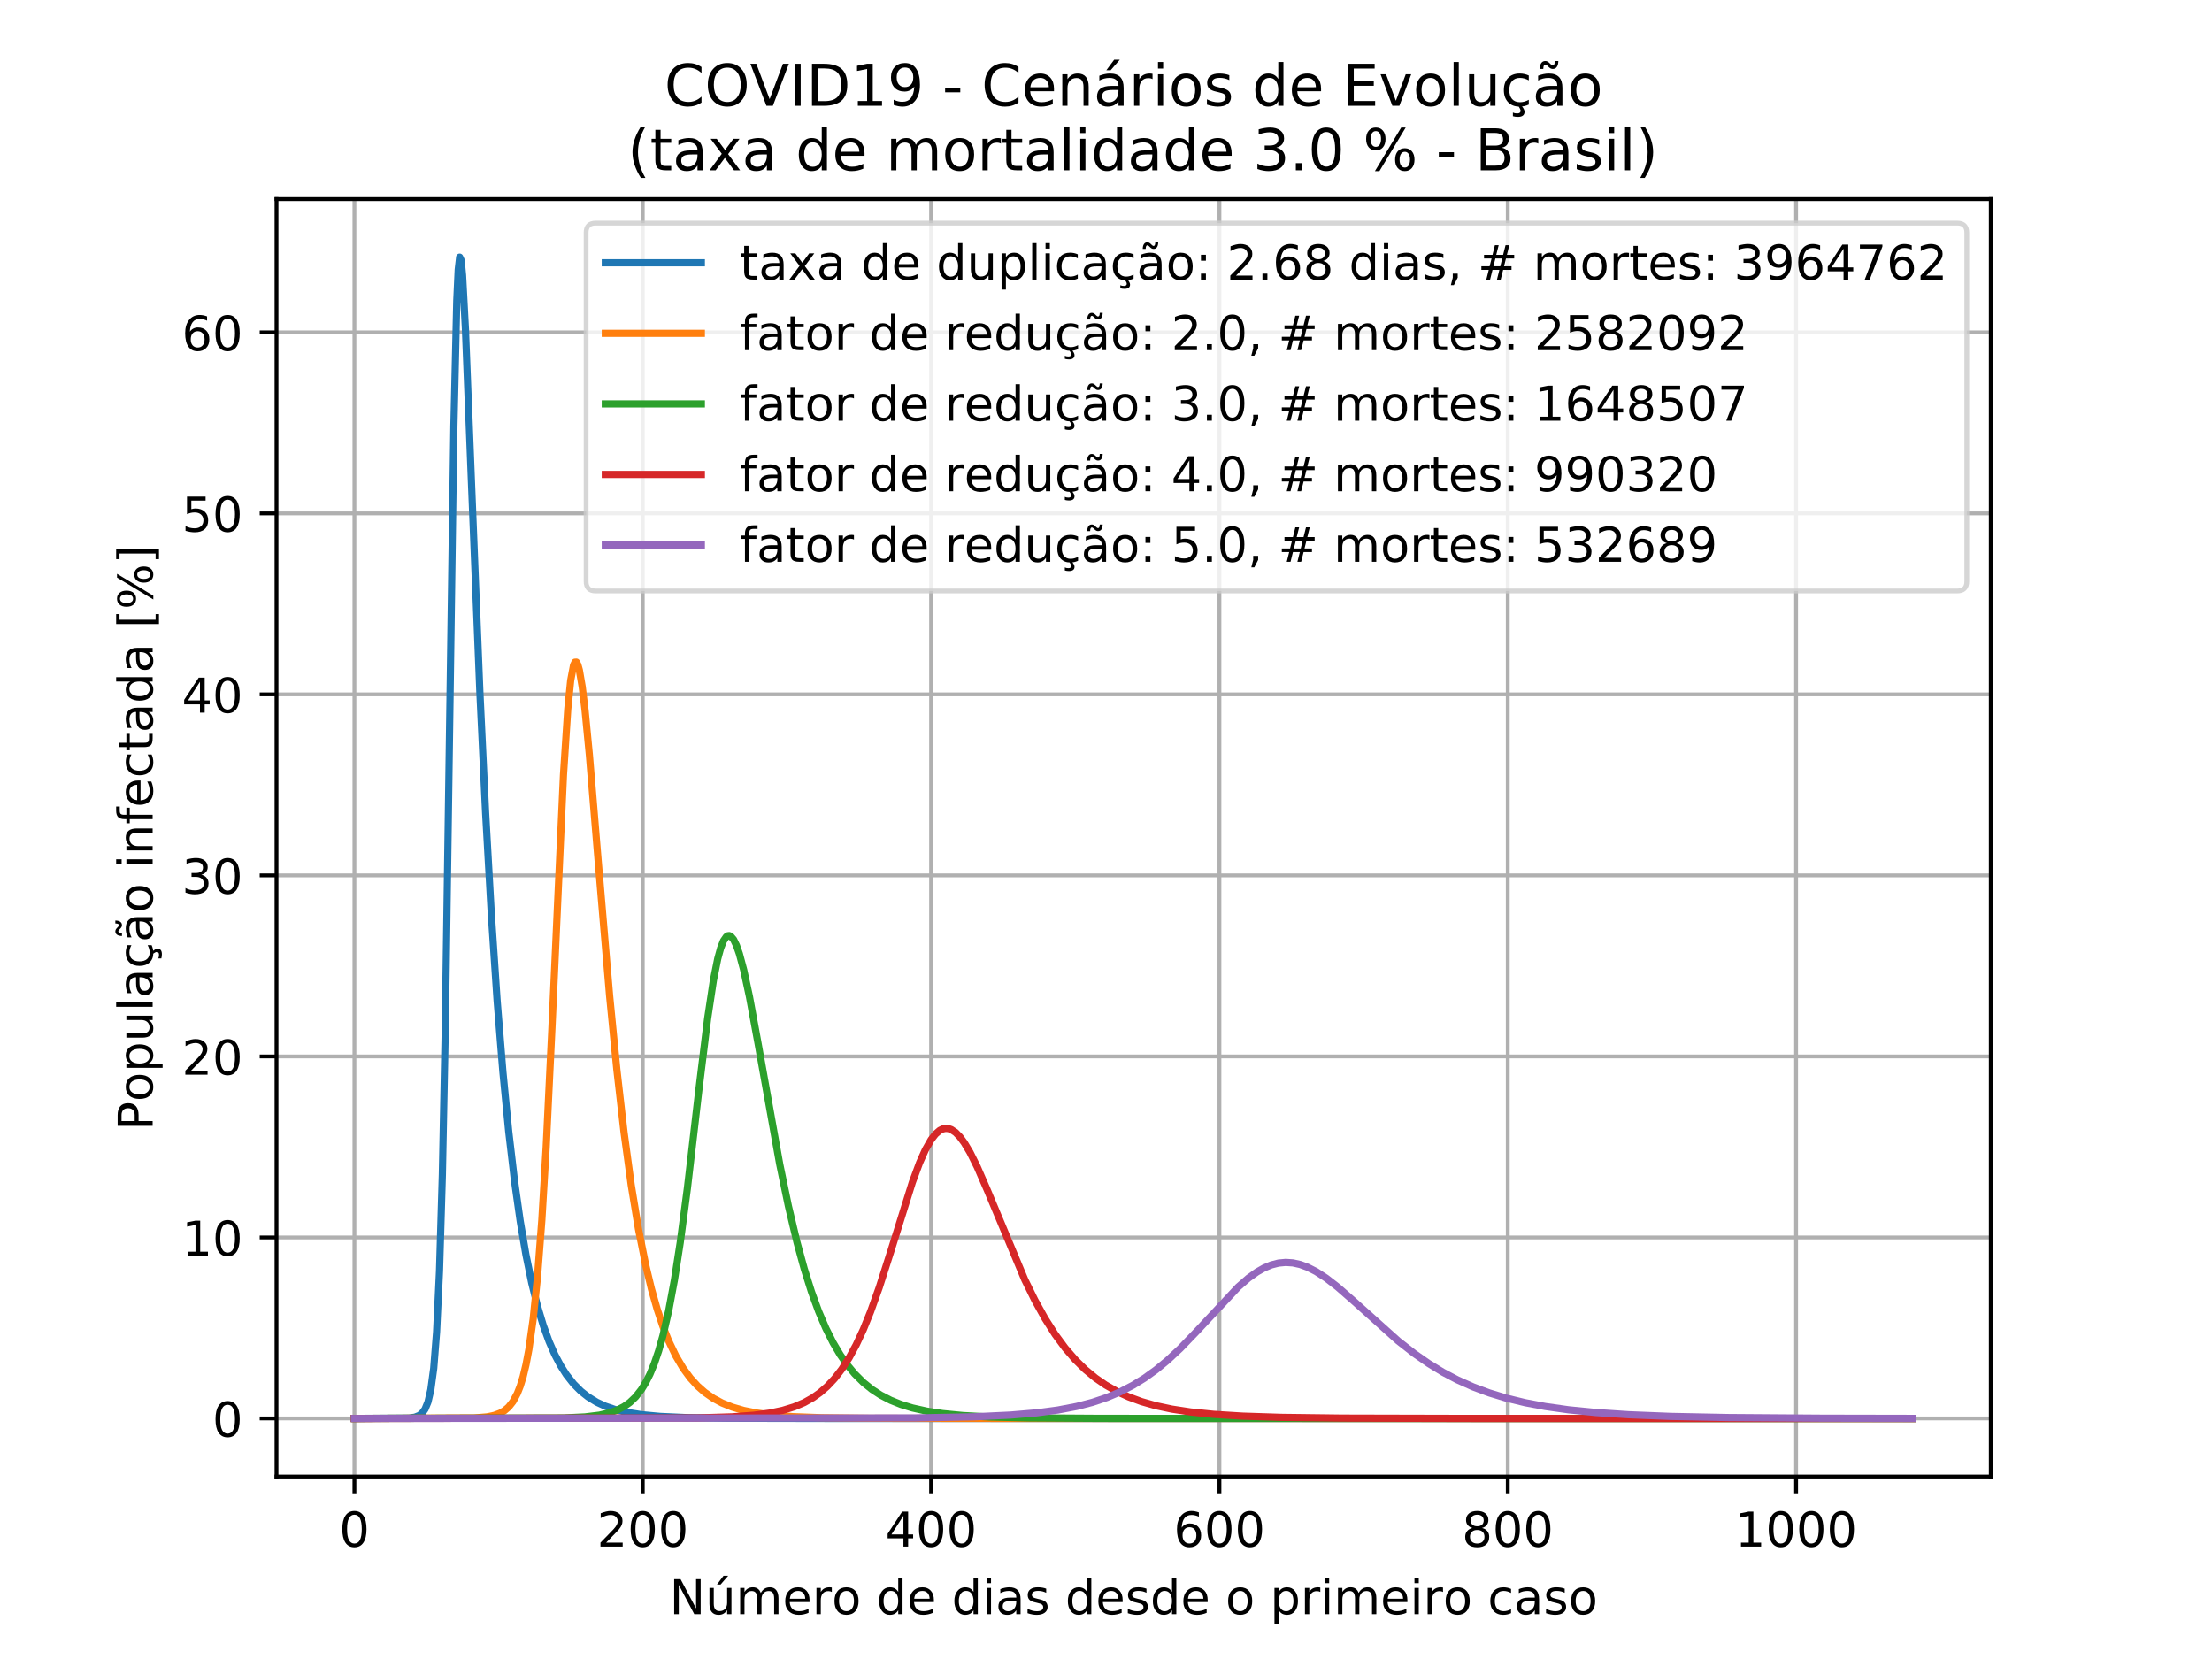 <?xml version="1.0" encoding="utf-8" standalone="no"?>
<!DOCTYPE svg PUBLIC "-//W3C//DTD SVG 1.1//EN"
  "http://www.w3.org/Graphics/SVG/1.1/DTD/svg11.dtd">
<!-- Created with matplotlib (https://matplotlib.org/) -->
<svg height="345.6pt" version="1.1" viewBox="0 0 460.8 345.6" width="460.8pt" xmlns="http://www.w3.org/2000/svg" xmlns:xlink="http://www.w3.org/1999/xlink">
 <defs>
  <style type="text/css">
*{stroke-linecap:butt;stroke-linejoin:round;}
  </style>
 </defs>
 <g id="figure_1">
  <g id="patch_1">
   <path d="M 0 345.6 
L 460.8 345.6 
L 460.8 0 
L 0 0 
z
" style="fill:#ffffff;"/>
  </g>
  <g id="axes_1">
   <g id="patch_2">
    <path d="M 57.6 307.584 
L 414.72 307.584 
L 414.72 41.472 
L 57.6 41.472 
z
" style="fill:#ffffff;"/>
   </g>
   <g id="matplotlib.axis_1">
    <g id="xtick_1">
     <g id="line2d_1">
      <path clip-path="url(#pb303e0fc03)" d="M 73.833 307.584 
L 73.833 41.472 
" style="fill:none;stroke:#b0b0b0;stroke-linecap:square;stroke-width:0.8;"/>
     </g>
     <g id="line2d_2">
      <defs>
       <path d="M 0 0 
L 0 3.5 
" id="m7796d2e8de" style="stroke:#000000;stroke-width:0.8;"/>
      </defs>
      <g>
       <use style="stroke:#000000;stroke-width:0.8;" x="73.833" xlink:href="#m7796d2e8de" y="307.584"/>
      </g>
     </g>
     <g id="text_1">
      <!-- 0 -->
      <defs>
       <path d="M 31.781 66.406 
Q 24.172 66.406 20.328 58.906 
Q 16.5 51.422 16.5 36.375 
Q 16.5 21.391 20.328 13.891 
Q 24.172 6.391 31.781 6.391 
Q 39.453 6.391 43.281 13.891 
Q 47.125 21.391 47.125 36.375 
Q 47.125 51.422 43.281 58.906 
Q 39.453 66.406 31.781 66.406 
z
M 31.781 74.219 
Q 44.047 74.219 50.516 64.516 
Q 56.984 54.828 56.984 36.375 
Q 56.984 17.969 50.516 8.266 
Q 44.047 -1.422 31.781 -1.422 
Q 19.531 -1.422 13.062 8.266 
Q 6.594 17.969 6.594 36.375 
Q 6.594 54.828 13.062 64.516 
Q 19.531 74.219 31.781 74.219 
z
" id="DejaVuSans-48"/>
      </defs>
      <g transform="translate(70.651 322.182)scale(0.1 -0.1)">
       <use xlink:href="#DejaVuSans-48"/>
      </g>
     </g>
    </g>
    <g id="xtick_2">
     <g id="line2d_3">
      <path clip-path="url(#pb303e0fc03)" d="M 133.898 307.584 
L 133.898 41.472 
" style="fill:none;stroke:#b0b0b0;stroke-linecap:square;stroke-width:0.8;"/>
     </g>
     <g id="line2d_4">
      <g>
       <use style="stroke:#000000;stroke-width:0.8;" x="133.898" xlink:href="#m7796d2e8de" y="307.584"/>
      </g>
     </g>
     <g id="text_2">
      <!-- 200 -->
      <defs>
       <path d="M 19.188 8.297 
L 53.609 8.297 
L 53.609 0 
L 7.328 0 
L 7.328 8.297 
Q 12.938 14.109 22.625 23.891 
Q 32.328 33.688 34.812 36.531 
Q 39.547 41.844 41.422 45.531 
Q 43.312 49.219 43.312 52.781 
Q 43.312 58.594 39.234 62.25 
Q 35.156 65.922 28.609 65.922 
Q 23.969 65.922 18.812 64.312 
Q 13.672 62.703 7.812 59.422 
L 7.812 69.391 
Q 13.766 71.781 18.938 73 
Q 24.125 74.219 28.422 74.219 
Q 39.75 74.219 46.484 68.547 
Q 53.219 62.891 53.219 53.422 
Q 53.219 48.922 51.531 44.891 
Q 49.859 40.875 45.406 35.406 
Q 44.188 33.984 37.641 27.219 
Q 31.109 20.453 19.188 8.297 
z
" id="DejaVuSans-50"/>
      </defs>
      <g transform="translate(124.355 322.182)scale(0.1 -0.1)">
       <use xlink:href="#DejaVuSans-50"/>
       <use x="63.623" xlink:href="#DejaVuSans-48"/>
       <use x="127.246" xlink:href="#DejaVuSans-48"/>
      </g>
     </g>
    </g>
    <g id="xtick_3">
     <g id="line2d_5">
      <path clip-path="url(#pb303e0fc03)" d="M 193.964 307.584 
L 193.964 41.472 
" style="fill:none;stroke:#b0b0b0;stroke-linecap:square;stroke-width:0.8;"/>
     </g>
     <g id="line2d_6">
      <g>
       <use style="stroke:#000000;stroke-width:0.8;" x="193.964" xlink:href="#m7796d2e8de" y="307.584"/>
      </g>
     </g>
     <g id="text_3">
      <!-- 400 -->
      <defs>
       <path d="M 37.797 64.312 
L 12.891 25.391 
L 37.797 25.391 
z
M 35.203 72.906 
L 47.609 72.906 
L 47.609 25.391 
L 58.016 25.391 
L 58.016 17.188 
L 47.609 17.188 
L 47.609 0 
L 37.797 0 
L 37.797 17.188 
L 4.891 17.188 
L 4.891 26.703 
z
" id="DejaVuSans-52"/>
      </defs>
      <g transform="translate(184.42 322.182)scale(0.1 -0.1)">
       <use xlink:href="#DejaVuSans-52"/>
       <use x="63.623" xlink:href="#DejaVuSans-48"/>
       <use x="127.246" xlink:href="#DejaVuSans-48"/>
      </g>
     </g>
    </g>
    <g id="xtick_4">
     <g id="line2d_7">
      <path clip-path="url(#pb303e0fc03)" d="M 254.03 307.584 
L 254.03 41.472 
" style="fill:none;stroke:#b0b0b0;stroke-linecap:square;stroke-width:0.8;"/>
     </g>
     <g id="line2d_8">
      <g>
       <use style="stroke:#000000;stroke-width:0.8;" x="254.03" xlink:href="#m7796d2e8de" y="307.584"/>
      </g>
     </g>
     <g id="text_4">
      <!-- 600 -->
      <defs>
       <path d="M 33.016 40.375 
Q 26.375 40.375 22.484 35.828 
Q 18.609 31.297 18.609 23.391 
Q 18.609 15.531 22.484 10.953 
Q 26.375 6.391 33.016 6.391 
Q 39.656 6.391 43.531 10.953 
Q 47.406 15.531 47.406 23.391 
Q 47.406 31.297 43.531 35.828 
Q 39.656 40.375 33.016 40.375 
z
M 52.594 71.297 
L 52.594 62.312 
Q 48.875 64.062 45.094 64.984 
Q 41.312 65.922 37.594 65.922 
Q 27.828 65.922 22.672 59.328 
Q 17.531 52.734 16.797 39.406 
Q 19.672 43.656 24.016 45.922 
Q 28.375 48.188 33.594 48.188 
Q 44.578 48.188 50.953 41.516 
Q 57.328 34.859 57.328 23.391 
Q 57.328 12.156 50.688 5.359 
Q 44.047 -1.422 33.016 -1.422 
Q 20.359 -1.422 13.672 8.266 
Q 6.984 17.969 6.984 36.375 
Q 6.984 53.656 15.188 63.938 
Q 23.391 74.219 37.203 74.219 
Q 40.922 74.219 44.703 73.484 
Q 48.484 72.75 52.594 71.297 
z
" id="DejaVuSans-54"/>
      </defs>
      <g transform="translate(244.486 322.182)scale(0.1 -0.1)">
       <use xlink:href="#DejaVuSans-54"/>
       <use x="63.623" xlink:href="#DejaVuSans-48"/>
       <use x="127.246" xlink:href="#DejaVuSans-48"/>
      </g>
     </g>
    </g>
    <g id="xtick_5">
     <g id="line2d_9">
      <path clip-path="url(#pb303e0fc03)" d="M 314.095 307.584 
L 314.095 41.472 
" style="fill:none;stroke:#b0b0b0;stroke-linecap:square;stroke-width:0.8;"/>
     </g>
     <g id="line2d_10">
      <g>
       <use style="stroke:#000000;stroke-width:0.8;" x="314.095" xlink:href="#m7796d2e8de" y="307.584"/>
      </g>
     </g>
     <g id="text_5">
      <!-- 800 -->
      <defs>
       <path d="M 31.781 34.625 
Q 24.75 34.625 20.719 30.859 
Q 16.703 27.094 16.703 20.516 
Q 16.703 13.922 20.719 10.156 
Q 24.75 6.391 31.781 6.391 
Q 38.812 6.391 42.859 10.172 
Q 46.922 13.969 46.922 20.516 
Q 46.922 27.094 42.891 30.859 
Q 38.875 34.625 31.781 34.625 
z
M 21.922 38.812 
Q 15.578 40.375 12.031 44.719 
Q 8.5 49.078 8.5 55.328 
Q 8.5 64.062 14.719 69.141 
Q 20.953 74.219 31.781 74.219 
Q 42.672 74.219 48.875 69.141 
Q 55.078 64.062 55.078 55.328 
Q 55.078 49.078 51.531 44.719 
Q 48 40.375 41.703 38.812 
Q 48.828 37.156 52.797 32.312 
Q 56.781 27.484 56.781 20.516 
Q 56.781 9.906 50.312 4.234 
Q 43.844 -1.422 31.781 -1.422 
Q 19.734 -1.422 13.25 4.234 
Q 6.781 9.906 6.781 20.516 
Q 6.781 27.484 10.781 32.312 
Q 14.797 37.156 21.922 38.812 
z
M 18.312 54.391 
Q 18.312 48.734 21.844 45.562 
Q 25.391 42.391 31.781 42.391 
Q 38.141 42.391 41.719 45.562 
Q 45.312 48.734 45.312 54.391 
Q 45.312 60.062 41.719 63.234 
Q 38.141 66.406 31.781 66.406 
Q 25.391 66.406 21.844 63.234 
Q 18.312 60.062 18.312 54.391 
z
" id="DejaVuSans-56"/>
      </defs>
      <g transform="translate(304.551 322.182)scale(0.1 -0.1)">
       <use xlink:href="#DejaVuSans-56"/>
       <use x="63.623" xlink:href="#DejaVuSans-48"/>
       <use x="127.246" xlink:href="#DejaVuSans-48"/>
      </g>
     </g>
    </g>
    <g id="xtick_6">
     <g id="line2d_11">
      <path clip-path="url(#pb303e0fc03)" d="M 374.161 307.584 
L 374.161 41.472 
" style="fill:none;stroke:#b0b0b0;stroke-linecap:square;stroke-width:0.8;"/>
     </g>
     <g id="line2d_12">
      <g>
       <use style="stroke:#000000;stroke-width:0.8;" x="374.161" xlink:href="#m7796d2e8de" y="307.584"/>
      </g>
     </g>
     <g id="text_6">
      <!-- 1000 -->
      <defs>
       <path d="M 12.406 8.297 
L 28.516 8.297 
L 28.516 63.922 
L 10.984 60.406 
L 10.984 69.391 
L 28.422 72.906 
L 38.281 72.906 
L 38.281 8.297 
L 54.391 8.297 
L 54.391 0 
L 12.406 0 
z
" id="DejaVuSans-49"/>
      </defs>
      <g transform="translate(361.436 322.182)scale(0.1 -0.1)">
       <use xlink:href="#DejaVuSans-49"/>
       <use x="63.623" xlink:href="#DejaVuSans-48"/>
       <use x="127.246" xlink:href="#DejaVuSans-48"/>
       <use x="190.869" xlink:href="#DejaVuSans-48"/>
      </g>
     </g>
    </g>
    <g id="text_7">
     <!-- Número de dias desde o primeiro caso -->
     <defs>
      <path d="M 9.812 72.906 
L 23.094 72.906 
L 55.422 11.922 
L 55.422 72.906 
L 64.984 72.906 
L 64.984 0 
L 51.703 0 
L 19.391 60.984 
L 19.391 0 
L 9.812 0 
z
" id="DejaVuSans-78"/>
      <path d="M 8.5 21.578 
L 8.5 54.688 
L 17.484 54.688 
L 17.484 21.922 
Q 17.484 14.156 20.5 10.266 
Q 23.531 6.391 29.594 6.391 
Q 36.859 6.391 41.078 11.031 
Q 45.312 15.672 45.312 23.688 
L 45.312 54.688 
L 54.297 54.688 
L 54.297 0 
L 45.312 0 
L 45.312 8.406 
Q 42.047 3.422 37.719 1 
Q 33.406 -1.422 27.688 -1.422 
Q 18.266 -1.422 13.375 4.438 
Q 8.5 10.297 8.5 21.578 
z
M 31.109 56 
z
M 37.781 79.984 
L 47.5 79.984 
L 31.594 61.625 
L 24.109 61.625 
z
" id="DejaVuSans-250"/>
      <path d="M 52 44.188 
Q 55.375 50.25 60.062 53.125 
Q 64.75 56 71.094 56 
Q 79.641 56 84.281 50.016 
Q 88.922 44.047 88.922 33.016 
L 88.922 0 
L 79.891 0 
L 79.891 32.719 
Q 79.891 40.578 77.094 44.375 
Q 74.312 48.188 68.609 48.188 
Q 61.625 48.188 57.562 43.547 
Q 53.516 38.922 53.516 30.906 
L 53.516 0 
L 44.484 0 
L 44.484 32.719 
Q 44.484 40.625 41.703 44.406 
Q 38.922 48.188 33.109 48.188 
Q 26.219 48.188 22.156 43.531 
Q 18.109 38.875 18.109 30.906 
L 18.109 0 
L 9.078 0 
L 9.078 54.688 
L 18.109 54.688 
L 18.109 46.188 
Q 21.188 51.219 25.484 53.609 
Q 29.781 56 35.688 56 
Q 41.656 56 45.828 52.969 
Q 50 49.953 52 44.188 
z
" id="DejaVuSans-109"/>
      <path d="M 56.203 29.594 
L 56.203 25.203 
L 14.891 25.203 
Q 15.484 15.922 20.484 11.062 
Q 25.484 6.203 34.422 6.203 
Q 39.594 6.203 44.453 7.469 
Q 49.312 8.734 54.109 11.281 
L 54.109 2.781 
Q 49.266 0.734 44.188 -0.344 
Q 39.109 -1.422 33.891 -1.422 
Q 20.797 -1.422 13.156 6.188 
Q 5.516 13.812 5.516 26.812 
Q 5.516 40.234 12.766 48.109 
Q 20.016 56 32.328 56 
Q 43.359 56 49.781 48.891 
Q 56.203 41.797 56.203 29.594 
z
M 47.219 32.234 
Q 47.125 39.594 43.094 43.984 
Q 39.062 48.391 32.422 48.391 
Q 24.906 48.391 20.391 44.141 
Q 15.875 39.891 15.188 32.172 
z
" id="DejaVuSans-101"/>
      <path d="M 41.109 46.297 
Q 39.594 47.172 37.812 47.578 
Q 36.031 48 33.891 48 
Q 26.266 48 22.188 43.047 
Q 18.109 38.094 18.109 28.812 
L 18.109 0 
L 9.078 0 
L 9.078 54.688 
L 18.109 54.688 
L 18.109 46.188 
Q 20.953 51.172 25.484 53.578 
Q 30.031 56 36.531 56 
Q 37.453 56 38.578 55.875 
Q 39.703 55.766 41.062 55.516 
z
" id="DejaVuSans-114"/>
      <path d="M 30.609 48.391 
Q 23.391 48.391 19.188 42.75 
Q 14.984 37.109 14.984 27.297 
Q 14.984 17.484 19.156 11.844 
Q 23.344 6.203 30.609 6.203 
Q 37.797 6.203 41.984 11.859 
Q 46.188 17.531 46.188 27.297 
Q 46.188 37.016 41.984 42.703 
Q 37.797 48.391 30.609 48.391 
z
M 30.609 56 
Q 42.328 56 49.016 48.375 
Q 55.719 40.766 55.719 27.297 
Q 55.719 13.875 49.016 6.219 
Q 42.328 -1.422 30.609 -1.422 
Q 18.844 -1.422 12.172 6.219 
Q 5.516 13.875 5.516 27.297 
Q 5.516 40.766 12.172 48.375 
Q 18.844 56 30.609 56 
z
" id="DejaVuSans-111"/>
      <path id="DejaVuSans-32"/>
      <path d="M 45.406 46.391 
L 45.406 75.984 
L 54.391 75.984 
L 54.391 0 
L 45.406 0 
L 45.406 8.203 
Q 42.578 3.328 38.25 0.953 
Q 33.938 -1.422 27.875 -1.422 
Q 17.969 -1.422 11.734 6.484 
Q 5.516 14.406 5.516 27.297 
Q 5.516 40.188 11.734 48.094 
Q 17.969 56 27.875 56 
Q 33.938 56 38.25 53.625 
Q 42.578 51.266 45.406 46.391 
z
M 14.797 27.297 
Q 14.797 17.391 18.875 11.75 
Q 22.953 6.109 30.078 6.109 
Q 37.203 6.109 41.297 11.75 
Q 45.406 17.391 45.406 27.297 
Q 45.406 37.203 41.297 42.844 
Q 37.203 48.484 30.078 48.484 
Q 22.953 48.484 18.875 42.844 
Q 14.797 37.203 14.797 27.297 
z
" id="DejaVuSans-100"/>
      <path d="M 9.422 54.688 
L 18.406 54.688 
L 18.406 0 
L 9.422 0 
z
M 9.422 75.984 
L 18.406 75.984 
L 18.406 64.594 
L 9.422 64.594 
z
" id="DejaVuSans-105"/>
      <path d="M 34.281 27.484 
Q 23.391 27.484 19.188 25 
Q 14.984 22.516 14.984 16.5 
Q 14.984 11.719 18.141 8.906 
Q 21.297 6.109 26.703 6.109 
Q 34.188 6.109 38.703 11.406 
Q 43.219 16.703 43.219 25.484 
L 43.219 27.484 
z
M 52.203 31.203 
L 52.203 0 
L 43.219 0 
L 43.219 8.297 
Q 40.141 3.328 35.547 0.953 
Q 30.953 -1.422 24.312 -1.422 
Q 15.922 -1.422 10.953 3.297 
Q 6 8.016 6 15.922 
Q 6 25.141 12.172 29.828 
Q 18.359 34.516 30.609 34.516 
L 43.219 34.516 
L 43.219 35.406 
Q 43.219 41.609 39.141 45 
Q 35.062 48.391 27.688 48.391 
Q 23 48.391 18.547 47.266 
Q 14.109 46.141 10.016 43.891 
L 10.016 52.203 
Q 14.938 54.109 19.578 55.047 
Q 24.219 56 28.609 56 
Q 40.484 56 46.344 49.844 
Q 52.203 43.703 52.203 31.203 
z
" id="DejaVuSans-97"/>
      <path d="M 44.281 53.078 
L 44.281 44.578 
Q 40.484 46.531 36.375 47.5 
Q 32.281 48.484 27.875 48.484 
Q 21.188 48.484 17.844 46.438 
Q 14.5 44.391 14.5 40.281 
Q 14.5 37.156 16.891 35.375 
Q 19.281 33.594 26.516 31.984 
L 29.594 31.297 
Q 39.156 29.25 43.188 25.516 
Q 47.219 21.781 47.219 15.094 
Q 47.219 7.469 41.188 3.016 
Q 35.156 -1.422 24.609 -1.422 
Q 20.219 -1.422 15.453 -0.562 
Q 10.688 0.297 5.422 2 
L 5.422 11.281 
Q 10.406 8.688 15.234 7.391 
Q 20.062 6.109 24.812 6.109 
Q 31.156 6.109 34.562 8.281 
Q 37.984 10.453 37.984 14.406 
Q 37.984 18.062 35.516 20.016 
Q 33.062 21.969 24.703 23.781 
L 21.578 24.516 
Q 13.234 26.266 9.516 29.906 
Q 5.812 33.547 5.812 39.891 
Q 5.812 47.609 11.281 51.797 
Q 16.75 56 26.812 56 
Q 31.781 56 36.172 55.266 
Q 40.578 54.547 44.281 53.078 
z
" id="DejaVuSans-115"/>
      <path d="M 18.109 8.203 
L 18.109 -20.797 
L 9.078 -20.797 
L 9.078 54.688 
L 18.109 54.688 
L 18.109 46.391 
Q 20.953 51.266 25.266 53.625 
Q 29.594 56 35.594 56 
Q 45.562 56 51.781 48.094 
Q 58.016 40.188 58.016 27.297 
Q 58.016 14.406 51.781 6.484 
Q 45.562 -1.422 35.594 -1.422 
Q 29.594 -1.422 25.266 0.953 
Q 20.953 3.328 18.109 8.203 
z
M 48.688 27.297 
Q 48.688 37.203 44.609 42.844 
Q 40.531 48.484 33.406 48.484 
Q 26.266 48.484 22.188 42.844 
Q 18.109 37.203 18.109 27.297 
Q 18.109 17.391 22.188 11.75 
Q 26.266 6.109 33.406 6.109 
Q 40.531 6.109 44.609 11.75 
Q 48.688 17.391 48.688 27.297 
z
" id="DejaVuSans-112"/>
      <path d="M 48.781 52.594 
L 48.781 44.188 
Q 44.969 46.297 41.141 47.344 
Q 37.312 48.391 33.406 48.391 
Q 24.656 48.391 19.812 42.844 
Q 14.984 37.312 14.984 27.297 
Q 14.984 17.281 19.812 11.734 
Q 24.656 6.203 33.406 6.203 
Q 37.312 6.203 41.141 7.25 
Q 44.969 8.297 48.781 10.406 
L 48.781 2.094 
Q 45.016 0.344 40.984 -0.531 
Q 36.969 -1.422 32.422 -1.422 
Q 20.062 -1.422 12.781 6.344 
Q 5.516 14.109 5.516 27.297 
Q 5.516 40.672 12.859 48.328 
Q 20.219 56 33.016 56 
Q 37.156 56 41.109 55.141 
Q 45.062 54.297 48.781 52.594 
z
" id="DejaVuSans-99"/>
     </defs>
     <g transform="translate(139.462 336.261)scale(0.1 -0.1)">
      <use xlink:href="#DejaVuSans-78"/>
      <use x="74.805" xlink:href="#DejaVuSans-250"/>
      <use x="138.184" xlink:href="#DejaVuSans-109"/>
      <use x="235.596" xlink:href="#DejaVuSans-101"/>
      <use x="297.119" xlink:href="#DejaVuSans-114"/>
      <use x="338.201" xlink:href="#DejaVuSans-111"/>
      <use x="399.383" xlink:href="#DejaVuSans-32"/>
      <use x="431.17" xlink:href="#DejaVuSans-100"/>
      <use x="494.646" xlink:href="#DejaVuSans-101"/>
      <use x="556.17" xlink:href="#DejaVuSans-32"/>
      <use x="587.957" xlink:href="#DejaVuSans-100"/>
      <use x="651.434" xlink:href="#DejaVuSans-105"/>
      <use x="679.217" xlink:href="#DejaVuSans-97"/>
      <use x="740.496" xlink:href="#DejaVuSans-115"/>
      <use x="792.596" xlink:href="#DejaVuSans-32"/>
      <use x="824.383" xlink:href="#DejaVuSans-100"/>
      <use x="887.859" xlink:href="#DejaVuSans-101"/>
      <use x="949.383" xlink:href="#DejaVuSans-115"/>
      <use x="1001.482" xlink:href="#DejaVuSans-100"/>
      <use x="1064.959" xlink:href="#DejaVuSans-101"/>
      <use x="1126.482" xlink:href="#DejaVuSans-32"/>
      <use x="1158.27" xlink:href="#DejaVuSans-111"/>
      <use x="1219.451" xlink:href="#DejaVuSans-32"/>
      <use x="1251.238" xlink:href="#DejaVuSans-112"/>
      <use x="1314.715" xlink:href="#DejaVuSans-114"/>
      <use x="1355.828" xlink:href="#DejaVuSans-105"/>
      <use x="1383.611" xlink:href="#DejaVuSans-109"/>
      <use x="1481.023" xlink:href="#DejaVuSans-101"/>
      <use x="1542.547" xlink:href="#DejaVuSans-105"/>
      <use x="1570.33" xlink:href="#DejaVuSans-114"/>
      <use x="1611.412" xlink:href="#DejaVuSans-111"/>
      <use x="1672.594" xlink:href="#DejaVuSans-32"/>
      <use x="1704.381" xlink:href="#DejaVuSans-99"/>
      <use x="1759.361" xlink:href="#DejaVuSans-97"/>
      <use x="1820.641" xlink:href="#DejaVuSans-115"/>
      <use x="1872.74" xlink:href="#DejaVuSans-111"/>
     </g>
    </g>
   </g>
   <g id="matplotlib.axis_2">
    <g id="ytick_1">
     <g id="line2d_13">
      <path clip-path="url(#pb303e0fc03)" d="M 57.6 295.488 
L 414.72 295.488 
" style="fill:none;stroke:#b0b0b0;stroke-linecap:square;stroke-width:0.8;"/>
     </g>
     <g id="line2d_14">
      <defs>
       <path d="M 0 0 
L -3.5 0 
" id="mb28e5b6522" style="stroke:#000000;stroke-width:0.8;"/>
      </defs>
      <g>
       <use style="stroke:#000000;stroke-width:0.8;" x="57.6" xlink:href="#mb28e5b6522" y="295.488"/>
      </g>
     </g>
     <g id="text_8">
      <!-- 0 -->
      <g transform="translate(44.237 299.287)scale(0.1 -0.1)">
       <use xlink:href="#DejaVuSans-48"/>
      </g>
     </g>
    </g>
    <g id="ytick_2">
     <g id="line2d_15">
      <path clip-path="url(#pb303e0fc03)" d="M 57.6 257.779 
L 414.72 257.779 
" style="fill:none;stroke:#b0b0b0;stroke-linecap:square;stroke-width:0.8;"/>
     </g>
     <g id="line2d_16">
      <g>
       <use style="stroke:#000000;stroke-width:0.8;" x="57.6" xlink:href="#mb28e5b6522" y="257.779"/>
      </g>
     </g>
     <g id="text_9">
      <!-- 10 -->
      <g transform="translate(37.875 261.578)scale(0.1 -0.1)">
       <use xlink:href="#DejaVuSans-49"/>
       <use x="63.623" xlink:href="#DejaVuSans-48"/>
      </g>
     </g>
    </g>
    <g id="ytick_3">
     <g id="line2d_17">
      <path clip-path="url(#pb303e0fc03)" d="M 57.6 220.07 
L 414.72 220.07 
" style="fill:none;stroke:#b0b0b0;stroke-linecap:square;stroke-width:0.8;"/>
     </g>
     <g id="line2d_18">
      <g>
       <use style="stroke:#000000;stroke-width:0.8;" x="57.6" xlink:href="#mb28e5b6522" y="220.07"/>
      </g>
     </g>
     <g id="text_10">
      <!-- 20 -->
      <g transform="translate(37.875 223.87)scale(0.1 -0.1)">
       <use xlink:href="#DejaVuSans-50"/>
       <use x="63.623" xlink:href="#DejaVuSans-48"/>
      </g>
     </g>
    </g>
    <g id="ytick_4">
     <g id="line2d_19">
      <path clip-path="url(#pb303e0fc03)" d="M 57.6 182.362 
L 414.72 182.362 
" style="fill:none;stroke:#b0b0b0;stroke-linecap:square;stroke-width:0.8;"/>
     </g>
     <g id="line2d_20">
      <g>
       <use style="stroke:#000000;stroke-width:0.8;" x="57.6" xlink:href="#mb28e5b6522" y="182.362"/>
      </g>
     </g>
     <g id="text_11">
      <!-- 30 -->
      <defs>
       <path d="M 40.578 39.312 
Q 47.656 37.797 51.625 33 
Q 55.609 28.219 55.609 21.188 
Q 55.609 10.406 48.188 4.484 
Q 40.766 -1.422 27.094 -1.422 
Q 22.516 -1.422 17.656 -0.516 
Q 12.797 0.391 7.625 2.203 
L 7.625 11.719 
Q 11.719 9.328 16.594 8.109 
Q 21.484 6.891 26.812 6.891 
Q 36.078 6.891 40.938 10.547 
Q 45.797 14.203 45.797 21.188 
Q 45.797 27.641 41.281 31.266 
Q 36.766 34.906 28.719 34.906 
L 20.219 34.906 
L 20.219 43.016 
L 29.109 43.016 
Q 36.375 43.016 40.234 45.922 
Q 44.094 48.828 44.094 54.297 
Q 44.094 59.906 40.109 62.906 
Q 36.141 65.922 28.719 65.922 
Q 24.656 65.922 20.016 65.031 
Q 15.375 64.156 9.812 62.312 
L 9.812 71.094 
Q 15.438 72.656 20.344 73.438 
Q 25.25 74.219 29.594 74.219 
Q 40.828 74.219 47.359 69.109 
Q 53.906 64.016 53.906 55.328 
Q 53.906 49.266 50.438 45.094 
Q 46.969 40.922 40.578 39.312 
z
" id="DejaVuSans-51"/>
      </defs>
      <g transform="translate(37.875 186.161)scale(0.1 -0.1)">
       <use xlink:href="#DejaVuSans-51"/>
       <use x="63.623" xlink:href="#DejaVuSans-48"/>
      </g>
     </g>
    </g>
    <g id="ytick_5">
     <g id="line2d_21">
      <path clip-path="url(#pb303e0fc03)" d="M 57.6 144.653 
L 414.72 144.653 
" style="fill:none;stroke:#b0b0b0;stroke-linecap:square;stroke-width:0.8;"/>
     </g>
     <g id="line2d_22">
      <g>
       <use style="stroke:#000000;stroke-width:0.8;" x="57.6" xlink:href="#mb28e5b6522" y="144.653"/>
      </g>
     </g>
     <g id="text_12">
      <!-- 40 -->
      <g transform="translate(37.875 148.452)scale(0.1 -0.1)">
       <use xlink:href="#DejaVuSans-52"/>
       <use x="63.623" xlink:href="#DejaVuSans-48"/>
      </g>
     </g>
    </g>
    <g id="ytick_6">
     <g id="line2d_23">
      <path clip-path="url(#pb303e0fc03)" d="M 57.6 106.944 
L 414.72 106.944 
" style="fill:none;stroke:#b0b0b0;stroke-linecap:square;stroke-width:0.8;"/>
     </g>
     <g id="line2d_24">
      <g>
       <use style="stroke:#000000;stroke-width:0.8;" x="57.6" xlink:href="#mb28e5b6522" y="106.944"/>
      </g>
     </g>
     <g id="text_13">
      <!-- 50 -->
      <defs>
       <path d="M 10.797 72.906 
L 49.516 72.906 
L 49.516 64.594 
L 19.828 64.594 
L 19.828 46.734 
Q 21.969 47.469 24.109 47.828 
Q 26.266 48.188 28.422 48.188 
Q 40.625 48.188 47.75 41.5 
Q 54.891 34.812 54.891 23.391 
Q 54.891 11.625 47.562 5.094 
Q 40.234 -1.422 26.906 -1.422 
Q 22.312 -1.422 17.547 -0.641 
Q 12.797 0.141 7.719 1.703 
L 7.719 11.625 
Q 12.109 9.234 16.797 8.062 
Q 21.484 6.891 26.703 6.891 
Q 35.156 6.891 40.078 11.328 
Q 45.016 15.766 45.016 23.391 
Q 45.016 31 40.078 35.438 
Q 35.156 39.891 26.703 39.891 
Q 22.75 39.891 18.812 39.016 
Q 14.891 38.141 10.797 36.281 
z
" id="DejaVuSans-53"/>
      </defs>
      <g transform="translate(37.875 110.743)scale(0.1 -0.1)">
       <use xlink:href="#DejaVuSans-53"/>
       <use x="63.623" xlink:href="#DejaVuSans-48"/>
      </g>
     </g>
    </g>
    <g id="ytick_7">
     <g id="line2d_25">
      <path clip-path="url(#pb303e0fc03)" d="M 57.6 69.235 
L 414.72 69.235 
" style="fill:none;stroke:#b0b0b0;stroke-linecap:square;stroke-width:0.8;"/>
     </g>
     <g id="line2d_26">
      <g>
       <use style="stroke:#000000;stroke-width:0.8;" x="57.6" xlink:href="#mb28e5b6522" y="69.235"/>
      </g>
     </g>
     <g id="text_14">
      <!-- 60 -->
      <g transform="translate(37.875 73.034)scale(0.1 -0.1)">
       <use xlink:href="#DejaVuSans-54"/>
       <use x="63.623" xlink:href="#DejaVuSans-48"/>
      </g>
     </g>
    </g>
    <g id="text_15">
     <!-- População infectada [%] -->
     <defs>
      <path d="M 19.672 64.797 
L 19.672 37.406 
L 32.078 37.406 
Q 38.969 37.406 42.719 40.969 
Q 46.484 44.531 46.484 51.125 
Q 46.484 57.672 42.719 61.234 
Q 38.969 64.797 32.078 64.797 
z
M 9.812 72.906 
L 32.078 72.906 
Q 44.344 72.906 50.609 67.359 
Q 56.891 61.812 56.891 51.125 
Q 56.891 40.328 50.609 34.812 
Q 44.344 29.297 32.078 29.297 
L 19.672 29.297 
L 19.672 0 
L 9.812 0 
z
" id="DejaVuSans-80"/>
      <path d="M 8.5 21.578 
L 8.5 54.688 
L 17.484 54.688 
L 17.484 21.922 
Q 17.484 14.156 20.5 10.266 
Q 23.531 6.391 29.594 6.391 
Q 36.859 6.391 41.078 11.031 
Q 45.312 15.672 45.312 23.688 
L 45.312 54.688 
L 54.297 54.688 
L 54.297 0 
L 45.312 0 
L 45.312 8.406 
Q 42.047 3.422 37.719 1 
Q 33.406 -1.422 27.688 -1.422 
Q 18.266 -1.422 13.375 4.438 
Q 8.5 10.297 8.5 21.578 
z
M 31.109 56 
z
" id="DejaVuSans-117"/>
      <path d="M 9.422 75.984 
L 18.406 75.984 
L 18.406 0 
L 9.422 0 
z
" id="DejaVuSans-108"/>
      <path d="M 48.781 52.594 
L 48.781 44.188 
Q 44.969 46.297 41.141 47.344 
Q 37.312 48.391 33.406 48.391 
Q 24.656 48.391 19.812 42.844 
Q 14.984 37.312 14.984 27.297 
Q 14.984 17.281 19.812 11.734 
Q 24.656 6.203 33.406 6.203 
Q 37.312 6.203 41.141 7.25 
Q 44.969 8.297 48.781 10.406 
L 48.781 2.094 
Q 45.016 0.344 40.984 -0.531 
Q 36.969 -1.422 32.422 -1.422 
Q 20.062 -1.422 12.781 6.344 
Q 5.516 14.109 5.516 27.297 
Q 5.516 40.672 12.859 48.328 
Q 20.219 56 33.016 56 
Q 37.156 56 41.109 55.141 
Q 45.062 54.297 48.781 52.594 
z
M 36.109 0 
Q 38.781 -3.031 40.094 -5.594 
Q 41.422 -8.156 41.422 -10.5 
Q 41.422 -14.844 38.484 -17.062 
Q 35.562 -19.281 29.797 -19.281 
Q 27.562 -19.281 25.438 -18.984 
Q 23.312 -18.703 21.203 -18.109 
L 21.203 -11.719 
Q 22.875 -12.547 24.672 -12.906 
Q 26.484 -13.281 28.781 -13.281 
Q 31.656 -13.281 33.125 -12.109 
Q 34.594 -10.938 34.594 -8.688 
Q 34.594 -7.234 33.531 -5.109 
Q 32.484 -2.984 30.297 0 
z
" id="DejaVuSans-231"/>
      <path d="M 34.281 27.484 
Q 23.391 27.484 19.188 25 
Q 14.984 22.516 14.984 16.5 
Q 14.984 11.719 18.141 8.906 
Q 21.297 6.109 26.703 6.109 
Q 34.188 6.109 38.703 11.406 
Q 43.219 16.703 43.219 25.484 
L 43.219 27.484 
z
M 52.203 31.203 
L 52.203 0 
L 43.219 0 
L 43.219 8.297 
Q 40.141 3.328 35.547 0.953 
Q 30.953 -1.422 24.312 -1.422 
Q 15.922 -1.422 10.953 3.297 
Q 6 8.016 6 15.922 
Q 6 25.141 12.172 29.828 
Q 18.359 34.516 30.609 34.516 
L 43.219 34.516 
L 43.219 35.406 
Q 43.219 41.609 39.141 45 
Q 35.062 48.391 27.688 48.391 
Q 23 48.391 18.547 47.266 
Q 14.109 46.141 10.016 43.891 
L 10.016 52.203 
Q 14.938 54.109 19.578 55.047 
Q 24.219 56 28.609 56 
Q 40.484 56 46.344 49.844 
Q 52.203 43.703 52.203 31.203 
z
M 28.812 66.891 
L 26.016 69.578 
Q 24.953 70.562 24.141 71.016 
Q 23.344 71.484 22.703 71.484 
Q 20.844 71.484 19.969 69.703 
Q 19.094 67.922 18.984 63.922 
L 12.891 63.922 
Q 12.984 70.516 15.469 74.094 
Q 17.969 77.688 22.406 77.688 
Q 24.266 77.688 25.828 77 
Q 27.391 76.312 29.203 74.703 
L 31.984 72.016 
Q 33.047 71.047 33.859 70.578 
Q 34.672 70.125 35.297 70.125 
Q 37.156 70.125 38.031 71.906 
Q 38.906 73.688 39.016 77.688 
L 45.109 77.688 
Q 45.016 71.094 42.516 67.5 
Q 40.031 63.922 35.594 63.922 
Q 33.734 63.922 32.172 64.594 
Q 30.609 65.281 28.812 66.891 
z
" id="DejaVuSans-227"/>
      <path d="M 54.891 33.016 
L 54.891 0 
L 45.906 0 
L 45.906 32.719 
Q 45.906 40.484 42.875 44.328 
Q 39.844 48.188 33.797 48.188 
Q 26.516 48.188 22.312 43.547 
Q 18.109 38.922 18.109 30.906 
L 18.109 0 
L 9.078 0 
L 9.078 54.688 
L 18.109 54.688 
L 18.109 46.188 
Q 21.344 51.125 25.703 53.562 
Q 30.078 56 35.797 56 
Q 45.219 56 50.047 50.172 
Q 54.891 44.344 54.891 33.016 
z
" id="DejaVuSans-110"/>
      <path d="M 37.109 75.984 
L 37.109 68.5 
L 28.516 68.5 
Q 23.688 68.5 21.797 66.547 
Q 19.922 64.594 19.922 59.516 
L 19.922 54.688 
L 34.719 54.688 
L 34.719 47.703 
L 19.922 47.703 
L 19.922 0 
L 10.891 0 
L 10.891 47.703 
L 2.297 47.703 
L 2.297 54.688 
L 10.891 54.688 
L 10.891 58.5 
Q 10.891 67.625 15.141 71.797 
Q 19.391 75.984 28.609 75.984 
z
" id="DejaVuSans-102"/>
      <path d="M 18.312 70.219 
L 18.312 54.688 
L 36.812 54.688 
L 36.812 47.703 
L 18.312 47.703 
L 18.312 18.016 
Q 18.312 11.328 20.141 9.422 
Q 21.969 7.516 27.594 7.516 
L 36.812 7.516 
L 36.812 0 
L 27.594 0 
Q 17.188 0 13.234 3.875 
Q 9.281 7.766 9.281 18.016 
L 9.281 47.703 
L 2.688 47.703 
L 2.688 54.688 
L 9.281 54.688 
L 9.281 70.219 
z
" id="DejaVuSans-116"/>
      <path d="M 8.594 75.984 
L 29.297 75.984 
L 29.297 69 
L 17.578 69 
L 17.578 -6.203 
L 29.297 -6.203 
L 29.297 -13.188 
L 8.594 -13.188 
z
" id="DejaVuSans-91"/>
      <path d="M 72.703 32.078 
Q 68.453 32.078 66.031 28.469 
Q 63.625 24.859 63.625 18.406 
Q 63.625 12.062 66.031 8.422 
Q 68.453 4.781 72.703 4.781 
Q 76.859 4.781 79.266 8.422 
Q 81.688 12.062 81.688 18.406 
Q 81.688 24.812 79.266 28.438 
Q 76.859 32.078 72.703 32.078 
z
M 72.703 38.281 
Q 80.422 38.281 84.953 32.906 
Q 89.5 27.547 89.5 18.406 
Q 89.5 9.281 84.938 3.922 
Q 80.375 -1.422 72.703 -1.422 
Q 64.891 -1.422 60.344 3.922 
Q 55.812 9.281 55.812 18.406 
Q 55.812 27.594 60.375 32.938 
Q 64.938 38.281 72.703 38.281 
z
M 22.312 68.016 
Q 18.109 68.016 15.688 64.375 
Q 13.281 60.75 13.281 54.391 
Q 13.281 47.953 15.672 44.328 
Q 18.062 40.719 22.312 40.719 
Q 26.562 40.719 28.969 44.328 
Q 31.391 47.953 31.391 54.391 
Q 31.391 60.688 28.953 64.344 
Q 26.516 68.016 22.312 68.016 
z
M 66.406 74.219 
L 74.219 74.219 
L 28.609 -1.422 
L 20.797 -1.422 
z
M 22.312 74.219 
Q 30.031 74.219 34.609 68.875 
Q 39.203 63.531 39.203 54.391 
Q 39.203 45.172 34.641 39.844 
Q 30.078 34.516 22.312 34.516 
Q 14.547 34.516 10.031 39.859 
Q 5.516 45.219 5.516 54.391 
Q 5.516 63.484 10.047 68.844 
Q 14.594 74.219 22.312 74.219 
z
" id="DejaVuSans-37"/>
      <path d="M 30.422 75.984 
L 30.422 -13.188 
L 9.719 -13.188 
L 9.719 -6.203 
L 21.391 -6.203 
L 21.391 69 
L 9.719 69 
L 9.719 75.984 
z
" id="DejaVuSans-93"/>
     </defs>
     <g transform="translate(31.795 235.505)rotate(-90)scale(0.1 -0.1)">
      <use xlink:href="#DejaVuSans-80"/>
      <use x="60.256" xlink:href="#DejaVuSans-111"/>
      <use x="121.438" xlink:href="#DejaVuSans-112"/>
      <use x="184.914" xlink:href="#DejaVuSans-117"/>
      <use x="248.293" xlink:href="#DejaVuSans-108"/>
      <use x="276.076" xlink:href="#DejaVuSans-97"/>
      <use x="337.355" xlink:href="#DejaVuSans-231"/>
      <use x="392.336" xlink:href="#DejaVuSans-227"/>
      <use x="453.615" xlink:href="#DejaVuSans-111"/>
      <use x="514.797" xlink:href="#DejaVuSans-32"/>
      <use x="546.584" xlink:href="#DejaVuSans-105"/>
      <use x="574.367" xlink:href="#DejaVuSans-110"/>
      <use x="637.746" xlink:href="#DejaVuSans-102"/>
      <use x="672.951" xlink:href="#DejaVuSans-101"/>
      <use x="734.475" xlink:href="#DejaVuSans-99"/>
      <use x="789.455" xlink:href="#DejaVuSans-116"/>
      <use x="828.664" xlink:href="#DejaVuSans-97"/>
      <use x="889.943" xlink:href="#DejaVuSans-100"/>
      <use x="953.42" xlink:href="#DejaVuSans-97"/>
      <use x="1014.699" xlink:href="#DejaVuSans-32"/>
      <use x="1046.486" xlink:href="#DejaVuSans-91"/>
      <use x="1085.5" xlink:href="#DejaVuSans-37"/>
      <use x="1180.52" xlink:href="#DejaVuSans-93"/>
     </g>
    </g>
   </g>
   <g id="line2d_27">
    <path clip-path="url(#pb303e0fc03)" d="M 73.833 295.488 
L 85.245 295.401 
L 86.447 295.218 
L 87.347 294.858 
L 87.948 294.378 
L 88.549 293.537 
L 89.149 292.062 
L 89.75 289.491 
L 90.351 285.043 
L 90.951 277.457 
L 91.552 264.829 
L 92.153 244.66 
L 92.753 214.593 
L 93.654 151.882 
L 94.555 88.669 
L 95.156 62.683 
L 95.456 56.174 
L 95.757 53.568 
L 96.057 54.198 
L 96.357 57.338 
L 96.958 68.573 
L 98.159 99.101 
L 99.961 144.097 
L 101.163 169.356 
L 102.364 190.671 
L 103.565 208.493 
L 104.767 223.334 
L 105.968 235.666 
L 107.169 245.902 
L 108.37 254.393 
L 109.572 261.434 
L 110.773 267.27 
L 111.974 272.108 
L 113.176 276.117 
L 114.377 279.439 
L 115.578 282.191 
L 116.78 284.472 
L 117.981 286.362 
L 119.483 288.275 
L 120.984 289.787 
L 122.486 290.982 
L 124.288 292.091 
L 126.09 292.926 
L 128.192 293.645 
L 130.595 294.223 
L 133.598 294.698 
L 137.502 295.06 
L 142.908 295.304 
L 151.618 295.441 
L 173.241 295.486 
L 398.487 295.488 
L 398.487 295.488 
" style="fill:none;stroke:#1f77b4;stroke-linecap:square;stroke-width:1.5;"/>
   </g>
   <g id="line2d_28">
    <path clip-path="url(#pb303e0fc03)" d="M 73.833 295.488 
L 98.76 295.386 
L 101.463 295.153 
L 102.965 294.843 
L 104.166 294.397 
L 105.067 293.872 
L 105.968 293.096 
L 106.869 291.954 
L 107.77 290.278 
L 108.37 288.752 
L 108.971 286.794 
L 109.572 284.296 
L 110.172 281.124 
L 111.073 274.765 
L 111.974 265.97 
L 112.875 254.184 
L 113.776 239.066 
L 114.978 214.149 
L 117.38 161.425 
L 118.281 147.678 
L 118.882 141.76 
L 119.483 138.563 
L 119.783 137.944 
L 120.083 137.935 
L 120.384 138.493 
L 120.684 139.569 
L 121.285 143.072 
L 121.885 148.032 
L 122.786 157.361 
L 124.588 179.104 
L 126.991 207.436 
L 128.492 222.746 
L 129.994 235.859 
L 131.496 246.868 
L 132.997 255.994 
L 134.499 263.494 
L 135.7 268.494 
L 136.902 272.736 
L 138.103 276.327 
L 139.304 279.362 
L 140.806 282.498 
L 142.308 285.031 
L 143.809 287.074 
L 145.311 288.721 
L 146.812 290.047 
L 148.614 291.301 
L 150.416 292.267 
L 152.519 293.117 
L 154.921 293.818 
L 157.624 294.362 
L 160.928 294.793 
L 165.132 295.112 
L 171.139 295.331 
L 181.35 295.453 
L 210.182 295.487 
L 398.487 295.488 
L 398.487 295.488 
" style="fill:none;stroke:#ff7f0e;stroke-linecap:square;stroke-width:1.5;"/>
   </g>
   <g id="line2d_29">
    <path clip-path="url(#pb303e0fc03)" d="M 73.833 295.488 
L 117.38 295.383 
L 121.885 295.162 
L 124.888 294.795 
L 126.991 294.315 
L 128.492 293.783 
L 129.994 293.012 
L 131.195 292.156 
L 132.397 291.012 
L 133.598 289.491 
L 134.499 288.036 
L 135.4 286.25 
L 136.301 284.068 
L 137.202 281.42 
L 138.103 278.232 
L 139.304 273.018 
L 140.506 266.572 
L 141.707 258.827 
L 143.208 247.433 
L 145.611 226.835 
L 147.413 212.158 
L 148.614 204.227 
L 149.515 199.731 
L 150.116 197.528 
L 150.717 195.99 
L 151.317 195.12 
L 151.618 194.93 
L 151.918 194.9 
L 152.218 195.025 
L 152.819 195.716 
L 153.42 196.953 
L 154.02 198.676 
L 154.921 202.034 
L 156.123 207.618 
L 157.925 217.41 
L 162.429 242.524 
L 164.231 251.224 
L 166.033 258.825 
L 167.535 264.318 
L 169.037 269.088 
L 170.538 273.196 
L 172.04 276.712 
L 173.542 279.705 
L 175.043 282.243 
L 176.545 284.388 
L 178.047 286.196 
L 179.849 287.99 
L 181.65 289.444 
L 183.452 290.62 
L 185.555 291.709 
L 187.657 292.557 
L 190.06 293.296 
L 193.063 293.966 
L 196.367 294.469 
L 200.571 294.877 
L 206.277 295.183 
L 214.386 295.374 
L 229.403 295.47 
L 288.567 295.488 
L 398.487 295.488 
L 398.487 295.488 
" style="fill:none;stroke:#2ca02c;stroke-linecap:square;stroke-width:1.5;"/>
   </g>
   <g id="line2d_30">
    <path clip-path="url(#pb303e0fc03)" d="M 73.833 295.488 
L 145.01 295.382 
L 152.519 295.151 
L 157.024 294.815 
L 160.327 294.374 
L 163.03 293.807 
L 165.433 293.072 
L 167.535 292.178 
L 169.337 291.164 
L 170.839 290.098 
L 172.34 288.789 
L 173.842 287.19 
L 175.344 285.254 
L 176.845 282.93 
L 178.347 280.175 
L 179.849 276.956 
L 181.35 273.261 
L 183.152 268.229 
L 185.555 260.714 
L 190.06 246.288 
L 191.561 242.231 
L 192.763 239.53 
L 193.964 237.418 
L 194.865 236.26 
L 195.766 235.487 
L 196.367 235.188 
L 196.967 235.061 
L 197.568 235.103 
L 198.169 235.308 
L 199.069 235.908 
L 199.97 236.833 
L 200.871 238.051 
L 202.073 240.065 
L 203.574 243.082 
L 205.677 247.93 
L 213.485 266.607 
L 215.588 270.873 
L 217.69 274.66 
L 219.792 277.968 
L 221.894 280.821 
L 223.997 283.257 
L 226.099 285.32 
L 228.201 287.058 
L 230.304 288.513 
L 232.706 289.883 
L 235.109 290.992 
L 237.812 291.985 
L 240.815 292.838 
L 244.119 293.541 
L 248.023 294.138 
L 252.828 294.629 
L 258.835 295 
L 266.944 295.261 
L 279.557 295.419 
L 306.587 295.483 
L 398.487 295.488 
L 398.487 295.488 
" style="fill:none;stroke:#d62728;stroke-linecap:square;stroke-width:1.5;"/>
   </g>
   <g id="line2d_31">
    <path clip-path="url(#pb303e0fc03)" d="M 73.833 295.488 
L 190.66 295.378 
L 202.974 295.139 
L 210.482 294.784 
L 215.888 294.327 
L 220.393 293.732 
L 224.297 292.986 
L 227.601 292.127 
L 230.604 291.115 
L 233.307 289.973 
L 236.01 288.575 
L 238.412 287.09 
L 240.815 285.359 
L 243.218 283.375 
L 245.921 280.852 
L 249.224 277.421 
L 257.934 268.106 
L 260.036 266.278 
L 261.838 264.984 
L 263.34 264.132 
L 264.841 263.508 
L 266.343 263.124 
L 267.845 262.985 
L 269.346 263.087 
L 270.848 263.42 
L 272.35 263.97 
L 274.151 264.884 
L 276.254 266.248 
L 278.656 268.109 
L 281.96 270.998 
L 291.27 279.342 
L 294.574 281.929 
L 297.577 284.02 
L 300.58 285.856 
L 303.584 287.443 
L 306.887 288.923 
L 310.191 290.155 
L 313.795 291.255 
L 317.699 292.204 
L 321.904 292.998 
L 326.709 293.679 
L 332.415 294.254 
L 339.323 294.714 
L 348.032 295.06 
L 360.045 295.299 
L 379.567 295.438 
L 398.487 295.474 
L 398.487 295.474 
" style="fill:none;stroke:#9467bd;stroke-linecap:square;stroke-width:1.5;"/>
   </g>
   <g id="patch_3">
    <path d="M 57.6 307.584 
L 57.6 41.472 
" style="fill:none;stroke:#000000;stroke-linecap:square;stroke-linejoin:miter;stroke-width:0.8;"/>
   </g>
   <g id="patch_4">
    <path d="M 414.72 307.584 
L 414.72 41.472 
" style="fill:none;stroke:#000000;stroke-linecap:square;stroke-linejoin:miter;stroke-width:0.8;"/>
   </g>
   <g id="patch_5">
    <path d="M 57.6 307.584 
L 414.72 307.584 
" style="fill:none;stroke:#000000;stroke-linecap:square;stroke-linejoin:miter;stroke-width:0.8;"/>
   </g>
   <g id="patch_6">
    <path d="M 57.6 41.472 
L 414.72 41.472 
" style="fill:none;stroke:#000000;stroke-linecap:square;stroke-linejoin:miter;stroke-width:0.8;"/>
   </g>
   <g id="text_16">
    <!-- COVID19 - Cenários de Evolução -->
    <defs>
     <path d="M 64.406 67.281 
L 64.406 56.891 
Q 59.422 61.531 53.781 63.812 
Q 48.141 66.109 41.797 66.109 
Q 29.297 66.109 22.656 58.469 
Q 16.016 50.828 16.016 36.375 
Q 16.016 21.969 22.656 14.328 
Q 29.297 6.688 41.797 6.688 
Q 48.141 6.688 53.781 8.984 
Q 59.422 11.281 64.406 15.922 
L 64.406 5.609 
Q 59.234 2.094 53.438 0.328 
Q 47.656 -1.422 41.219 -1.422 
Q 24.656 -1.422 15.125 8.703 
Q 5.609 18.844 5.609 36.375 
Q 5.609 53.953 15.125 64.078 
Q 24.656 74.219 41.219 74.219 
Q 47.75 74.219 53.531 72.484 
Q 59.328 70.75 64.406 67.281 
z
" id="DejaVuSans-67"/>
     <path d="M 39.406 66.219 
Q 28.656 66.219 22.328 58.203 
Q 16.016 50.203 16.016 36.375 
Q 16.016 22.609 22.328 14.594 
Q 28.656 6.594 39.406 6.594 
Q 50.141 6.594 56.422 14.594 
Q 62.703 22.609 62.703 36.375 
Q 62.703 50.203 56.422 58.203 
Q 50.141 66.219 39.406 66.219 
z
M 39.406 74.219 
Q 54.734 74.219 63.906 63.938 
Q 73.094 53.656 73.094 36.375 
Q 73.094 19.141 63.906 8.859 
Q 54.734 -1.422 39.406 -1.422 
Q 24.031 -1.422 14.812 8.828 
Q 5.609 19.094 5.609 36.375 
Q 5.609 53.656 14.812 63.938 
Q 24.031 74.219 39.406 74.219 
z
" id="DejaVuSans-79"/>
     <path d="M 28.609 0 
L 0.781 72.906 
L 11.078 72.906 
L 34.188 11.531 
L 57.328 72.906 
L 67.578 72.906 
L 39.797 0 
z
" id="DejaVuSans-86"/>
     <path d="M 9.812 72.906 
L 19.672 72.906 
L 19.672 0 
L 9.812 0 
z
" id="DejaVuSans-73"/>
     <path d="M 19.672 64.797 
L 19.672 8.109 
L 31.594 8.109 
Q 46.688 8.109 53.688 14.938 
Q 60.688 21.781 60.688 36.531 
Q 60.688 51.172 53.688 57.984 
Q 46.688 64.797 31.594 64.797 
z
M 9.812 72.906 
L 30.078 72.906 
Q 51.266 72.906 61.172 64.094 
Q 71.094 55.281 71.094 36.531 
Q 71.094 17.672 61.125 8.828 
Q 51.172 0 30.078 0 
L 9.812 0 
z
" id="DejaVuSans-68"/>
     <path d="M 10.984 1.516 
L 10.984 10.5 
Q 14.703 8.734 18.5 7.812 
Q 22.312 6.891 25.984 6.891 
Q 35.75 6.891 40.891 13.453 
Q 46.047 20.016 46.781 33.406 
Q 43.953 29.203 39.594 26.953 
Q 35.25 24.703 29.984 24.703 
Q 19.047 24.703 12.672 31.312 
Q 6.297 37.938 6.297 49.422 
Q 6.297 60.641 12.938 67.422 
Q 19.578 74.219 30.609 74.219 
Q 43.266 74.219 49.922 64.516 
Q 56.594 54.828 56.594 36.375 
Q 56.594 19.141 48.406 8.859 
Q 40.234 -1.422 26.422 -1.422 
Q 22.703 -1.422 18.891 -0.688 
Q 15.094 0.047 10.984 1.516 
z
M 30.609 32.422 
Q 37.25 32.422 41.125 36.953 
Q 45.016 41.5 45.016 49.422 
Q 45.016 57.281 41.125 61.844 
Q 37.25 66.406 30.609 66.406 
Q 23.969 66.406 20.094 61.844 
Q 16.219 57.281 16.219 49.422 
Q 16.219 41.5 20.094 36.953 
Q 23.969 32.422 30.609 32.422 
z
" id="DejaVuSans-57"/>
     <path d="M 4.891 31.391 
L 31.203 31.391 
L 31.203 23.391 
L 4.891 23.391 
z
" id="DejaVuSans-45"/>
     <path d="M 34.281 27.484 
Q 23.391 27.484 19.188 25 
Q 14.984 22.516 14.984 16.5 
Q 14.984 11.719 18.141 8.906 
Q 21.297 6.109 26.703 6.109 
Q 34.188 6.109 38.703 11.406 
Q 43.219 16.703 43.219 25.484 
L 43.219 27.484 
z
M 52.203 31.203 
L 52.203 0 
L 43.219 0 
L 43.219 8.297 
Q 40.141 3.328 35.547 0.953 
Q 30.953 -1.422 24.312 -1.422 
Q 15.922 -1.422 10.953 3.297 
Q 6 8.016 6 15.922 
Q 6 25.141 12.172 29.828 
Q 18.359 34.516 30.609 34.516 
L 43.219 34.516 
L 43.219 35.406 
Q 43.219 41.609 39.141 45 
Q 35.062 48.391 27.688 48.391 
Q 23 48.391 18.547 47.266 
Q 14.109 46.141 10.016 43.891 
L 10.016 52.203 
Q 14.938 54.109 19.578 55.047 
Q 24.219 56 28.609 56 
Q 40.484 56 46.344 49.844 
Q 52.203 43.703 52.203 31.203 
z
M 35.781 79.984 
L 45.5 79.984 
L 29.594 61.625 
L 22.109 61.625 
z
" id="DejaVuSans-225"/>
     <path d="M 9.812 72.906 
L 55.906 72.906 
L 55.906 64.594 
L 19.672 64.594 
L 19.672 43.016 
L 54.391 43.016 
L 54.391 34.719 
L 19.672 34.719 
L 19.672 8.297 
L 56.781 8.297 
L 56.781 0 
L 9.812 0 
z
" id="DejaVuSans-69"/>
     <path d="M 2.984 54.688 
L 12.5 54.688 
L 29.594 8.797 
L 46.688 54.688 
L 56.203 54.688 
L 35.688 0 
L 23.484 0 
z
" id="DejaVuSans-118"/>
    </defs>
    <g transform="translate(138.404 22.035)scale(0.12 -0.12)">
     <use xlink:href="#DejaVuSans-67"/>
     <use x="69.824" xlink:href="#DejaVuSans-79"/>
     <use x="148.52" xlink:href="#DejaVuSans-86"/>
     <use x="216.928" xlink:href="#DejaVuSans-73"/>
     <use x="246.42" xlink:href="#DejaVuSans-68"/>
     <use x="323.422" xlink:href="#DejaVuSans-49"/>
     <use x="387.045" xlink:href="#DejaVuSans-57"/>
     <use x="450.668" xlink:href="#DejaVuSans-32"/>
     <use x="482.455" xlink:href="#DejaVuSans-45"/>
     <use x="518.539" xlink:href="#DejaVuSans-32"/>
     <use x="550.326" xlink:href="#DejaVuSans-67"/>
     <use x="620.15" xlink:href="#DejaVuSans-101"/>
     <use x="681.674" xlink:href="#DejaVuSans-110"/>
     <use x="745.053" xlink:href="#DejaVuSans-225"/>
     <use x="806.332" xlink:href="#DejaVuSans-114"/>
     <use x="847.445" xlink:href="#DejaVuSans-105"/>
     <use x="875.229" xlink:href="#DejaVuSans-111"/>
     <use x="936.41" xlink:href="#DejaVuSans-115"/>
     <use x="988.51" xlink:href="#DejaVuSans-32"/>
     <use x="1020.297" xlink:href="#DejaVuSans-100"/>
     <use x="1083.773" xlink:href="#DejaVuSans-101"/>
     <use x="1145.297" xlink:href="#DejaVuSans-32"/>
     <use x="1177.084" xlink:href="#DejaVuSans-69"/>
     <use x="1240.268" xlink:href="#DejaVuSans-118"/>
     <use x="1299.447" xlink:href="#DejaVuSans-111"/>
     <use x="1360.629" xlink:href="#DejaVuSans-108"/>
     <use x="1388.412" xlink:href="#DejaVuSans-117"/>
     <use x="1451.791" xlink:href="#DejaVuSans-231"/>
     <use x="1506.771" xlink:href="#DejaVuSans-227"/>
     <use x="1568.051" xlink:href="#DejaVuSans-111"/>
    </g>
    <!--  (taxa de mortalidade 3.0 % - Brasil) -->
    <defs>
     <path d="M 31 75.875 
Q 24.469 64.656 21.281 53.656 
Q 18.109 42.672 18.109 31.391 
Q 18.109 20.125 21.312 9.062 
Q 24.516 -2 31 -13.188 
L 23.188 -13.188 
Q 15.875 -1.703 12.234 9.375 
Q 8.594 20.453 8.594 31.391 
Q 8.594 42.281 12.203 53.312 
Q 15.828 64.359 23.188 75.875 
z
" id="DejaVuSans-40"/>
     <path d="M 54.891 54.688 
L 35.109 28.078 
L 55.906 0 
L 45.312 0 
L 29.391 21.484 
L 13.484 0 
L 2.875 0 
L 24.125 28.609 
L 4.688 54.688 
L 15.281 54.688 
L 29.781 35.203 
L 44.281 54.688 
z
" id="DejaVuSans-120"/>
     <path d="M 10.688 12.406 
L 21 12.406 
L 21 0 
L 10.688 0 
z
" id="DejaVuSans-46"/>
     <path d="M 19.672 34.812 
L 19.672 8.109 
L 35.5 8.109 
Q 43.453 8.109 47.281 11.406 
Q 51.125 14.703 51.125 21.484 
Q 51.125 28.328 47.281 31.562 
Q 43.453 34.812 35.5 34.812 
z
M 19.672 64.797 
L 19.672 42.828 
L 34.281 42.828 
Q 41.5 42.828 45.031 45.531 
Q 48.578 48.25 48.578 53.812 
Q 48.578 59.328 45.031 62.062 
Q 41.5 64.797 34.281 64.797 
z
M 9.812 72.906 
L 35.016 72.906 
Q 46.297 72.906 52.391 68.219 
Q 58.5 63.531 58.5 54.891 
Q 58.5 48.188 55.375 44.234 
Q 52.25 40.281 46.188 39.312 
Q 53.469 37.75 57.5 32.781 
Q 61.531 27.828 61.531 20.406 
Q 61.531 10.641 54.891 5.312 
Q 48.25 0 35.984 0 
L 9.812 0 
z
" id="DejaVuSans-66"/>
     <path d="M 8.016 75.875 
L 15.828 75.875 
Q 23.141 64.359 26.781 53.312 
Q 30.422 42.281 30.422 31.391 
Q 30.422 20.453 26.781 9.375 
Q 23.141 -1.703 15.828 -13.188 
L 8.016 -13.188 
Q 14.5 -2 17.703 9.062 
Q 20.906 20.125 20.906 31.391 
Q 20.906 42.672 17.703 53.656 
Q 14.5 64.656 8.016 75.875 
z
" id="DejaVuSans-41"/>
    </defs>
    <g transform="translate(126.913 35.472)scale(0.12 -0.12)">
     <use xlink:href="#DejaVuSans-32"/>
     <use x="31.787" xlink:href="#DejaVuSans-40"/>
     <use x="70.801" xlink:href="#DejaVuSans-116"/>
     <use x="110.01" xlink:href="#DejaVuSans-97"/>
     <use x="171.289" xlink:href="#DejaVuSans-120"/>
     <use x="230.469" xlink:href="#DejaVuSans-97"/>
     <use x="291.748" xlink:href="#DejaVuSans-32"/>
     <use x="323.535" xlink:href="#DejaVuSans-100"/>
     <use x="387.012" xlink:href="#DejaVuSans-101"/>
     <use x="448.535" xlink:href="#DejaVuSans-32"/>
     <use x="480.322" xlink:href="#DejaVuSans-109"/>
     <use x="577.734" xlink:href="#DejaVuSans-111"/>
     <use x="638.916" xlink:href="#DejaVuSans-114"/>
     <use x="680.029" xlink:href="#DejaVuSans-116"/>
     <use x="719.238" xlink:href="#DejaVuSans-97"/>
     <use x="780.518" xlink:href="#DejaVuSans-108"/>
     <use x="808.301" xlink:href="#DejaVuSans-105"/>
     <use x="836.084" xlink:href="#DejaVuSans-100"/>
     <use x="899.561" xlink:href="#DejaVuSans-97"/>
     <use x="960.84" xlink:href="#DejaVuSans-100"/>
     <use x="1024.316" xlink:href="#DejaVuSans-101"/>
     <use x="1085.84" xlink:href="#DejaVuSans-32"/>
     <use x="1117.627" xlink:href="#DejaVuSans-51"/>
     <use x="1181.25" xlink:href="#DejaVuSans-46"/>
     <use x="1213.037" xlink:href="#DejaVuSans-48"/>
     <use x="1276.66" xlink:href="#DejaVuSans-32"/>
     <use x="1308.447" xlink:href="#DejaVuSans-37"/>
     <use x="1403.467" xlink:href="#DejaVuSans-32"/>
     <use x="1435.254" xlink:href="#DejaVuSans-45"/>
     <use x="1471.338" xlink:href="#DejaVuSans-32"/>
     <use x="1503.125" xlink:href="#DejaVuSans-66"/>
     <use x="1571.729" xlink:href="#DejaVuSans-114"/>
     <use x="1612.842" xlink:href="#DejaVuSans-97"/>
     <use x="1674.121" xlink:href="#DejaVuSans-115"/>
     <use x="1726.221" xlink:href="#DejaVuSans-105"/>
     <use x="1754.004" xlink:href="#DejaVuSans-108"/>
     <use x="1781.787" xlink:href="#DejaVuSans-41"/>
    </g>
   </g>
   <g id="legend_1">
    <g id="patch_7">
     <path d="M 124.098 123.108 
L 407.72 123.108 
Q 409.72 123.108 409.72 121.108 
L 409.72 48.472 
Q 409.72 46.472 407.72 46.472 
L 124.098 46.472 
Q 122.098 46.472 122.098 48.472 
L 122.098 121.108 
Q 122.098 123.108 124.098 123.108 
z
" style="fill:#ffffff;opacity:0.8;stroke:#cccccc;stroke-linejoin:miter;"/>
    </g>
    <g id="line2d_32">
     <path d="M 126.098 54.741 
L 146.098 54.741 
" style="fill:none;stroke:#1f77b4;stroke-linecap:square;stroke-width:1.5;"/>
    </g>
    <g id="line2d_33"/>
    <g id="text_17">
     <!-- taxa de duplicação: 2.68 dias, # mortes: 3964762 -->
     <defs>
      <path d="M 11.719 12.406 
L 22.016 12.406 
L 22.016 0 
L 11.719 0 
z
M 11.719 51.703 
L 22.016 51.703 
L 22.016 39.312 
L 11.719 39.312 
z
" id="DejaVuSans-58"/>
      <path d="M 11.719 12.406 
L 22.016 12.406 
L 22.016 4 
L 14.016 -11.625 
L 7.719 -11.625 
L 11.719 4 
z
" id="DejaVuSans-44"/>
      <path d="M 51.125 44 
L 36.922 44 
L 32.812 27.688 
L 47.125 27.688 
z
M 43.797 71.781 
L 38.719 51.516 
L 52.984 51.516 
L 58.109 71.781 
L 65.922 71.781 
L 60.891 51.516 
L 76.125 51.516 
L 76.125 44 
L 58.984 44 
L 54.984 27.688 
L 70.516 27.688 
L 70.516 20.219 
L 53.078 20.219 
L 48 0 
L 40.188 0 
L 45.219 20.219 
L 30.906 20.219 
L 25.875 0 
L 18.016 0 
L 23.094 20.219 
L 7.719 20.219 
L 7.719 27.688 
L 24.906 27.688 
L 29 44 
L 13.281 44 
L 13.281 51.516 
L 30.906 51.516 
L 35.891 71.781 
z
" id="DejaVuSans-35"/>
      <path d="M 8.203 72.906 
L 55.078 72.906 
L 55.078 68.703 
L 28.609 0 
L 18.312 0 
L 43.219 64.594 
L 8.203 64.594 
z
" id="DejaVuSans-55"/>
     </defs>
     <g transform="translate(154.098 58.241)scale(0.1 -0.1)">
      <use xlink:href="#DejaVuSans-116"/>
      <use x="39.209" xlink:href="#DejaVuSans-97"/>
      <use x="100.488" xlink:href="#DejaVuSans-120"/>
      <use x="159.668" xlink:href="#DejaVuSans-97"/>
      <use x="220.947" xlink:href="#DejaVuSans-32"/>
      <use x="252.734" xlink:href="#DejaVuSans-100"/>
      <use x="316.211" xlink:href="#DejaVuSans-101"/>
      <use x="377.734" xlink:href="#DejaVuSans-32"/>
      <use x="409.521" xlink:href="#DejaVuSans-100"/>
      <use x="472.998" xlink:href="#DejaVuSans-117"/>
      <use x="536.377" xlink:href="#DejaVuSans-112"/>
      <use x="599.854" xlink:href="#DejaVuSans-108"/>
      <use x="627.637" xlink:href="#DejaVuSans-105"/>
      <use x="655.42" xlink:href="#DejaVuSans-99"/>
      <use x="710.4" xlink:href="#DejaVuSans-97"/>
      <use x="771.68" xlink:href="#DejaVuSans-231"/>
      <use x="826.66" xlink:href="#DejaVuSans-227"/>
      <use x="887.939" xlink:href="#DejaVuSans-111"/>
      <use x="949.121" xlink:href="#DejaVuSans-58"/>
      <use x="982.812" xlink:href="#DejaVuSans-32"/>
      <use x="1014.6" xlink:href="#DejaVuSans-50"/>
      <use x="1078.223" xlink:href="#DejaVuSans-46"/>
      <use x="1110.01" xlink:href="#DejaVuSans-54"/>
      <use x="1173.633" xlink:href="#DejaVuSans-56"/>
      <use x="1237.256" xlink:href="#DejaVuSans-32"/>
      <use x="1269.043" xlink:href="#DejaVuSans-100"/>
      <use x="1332.52" xlink:href="#DejaVuSans-105"/>
      <use x="1360.303" xlink:href="#DejaVuSans-97"/>
      <use x="1421.582" xlink:href="#DejaVuSans-115"/>
      <use x="1473.682" xlink:href="#DejaVuSans-44"/>
      <use x="1505.469" xlink:href="#DejaVuSans-32"/>
      <use x="1537.256" xlink:href="#DejaVuSans-35"/>
      <use x="1621.045" xlink:href="#DejaVuSans-32"/>
      <use x="1652.832" xlink:href="#DejaVuSans-109"/>
      <use x="1750.244" xlink:href="#DejaVuSans-111"/>
      <use x="1811.426" xlink:href="#DejaVuSans-114"/>
      <use x="1852.539" xlink:href="#DejaVuSans-116"/>
      <use x="1891.748" xlink:href="#DejaVuSans-101"/>
      <use x="1953.271" xlink:href="#DejaVuSans-115"/>
      <use x="2005.371" xlink:href="#DejaVuSans-58"/>
      <use x="2039.062" xlink:href="#DejaVuSans-32"/>
      <use x="2070.85" xlink:href="#DejaVuSans-51"/>
      <use x="2134.473" xlink:href="#DejaVuSans-57"/>
      <use x="2198.096" xlink:href="#DejaVuSans-54"/>
      <use x="2261.719" xlink:href="#DejaVuSans-52"/>
      <use x="2325.342" xlink:href="#DejaVuSans-55"/>
      <use x="2388.965" xlink:href="#DejaVuSans-54"/>
      <use x="2452.588" xlink:href="#DejaVuSans-50"/>
     </g>
    </g>
    <g id="line2d_34">
     <path d="M 126.098 69.438 
L 146.098 69.438 
" style="fill:none;stroke:#ff7f0e;stroke-linecap:square;stroke-width:1.5;"/>
    </g>
    <g id="line2d_35"/>
    <g id="text_18">
     <!-- fator de redução: 2.0, # mortes: 2582092 -->
     <g transform="translate(154.098 72.938)scale(0.1 -0.1)">
      <use xlink:href="#DejaVuSans-102"/>
      <use x="35.205" xlink:href="#DejaVuSans-97"/>
      <use x="96.484" xlink:href="#DejaVuSans-116"/>
      <use x="135.693" xlink:href="#DejaVuSans-111"/>
      <use x="196.875" xlink:href="#DejaVuSans-114"/>
      <use x="237.988" xlink:href="#DejaVuSans-32"/>
      <use x="269.775" xlink:href="#DejaVuSans-100"/>
      <use x="333.252" xlink:href="#DejaVuSans-101"/>
      <use x="394.775" xlink:href="#DejaVuSans-32"/>
      <use x="426.562" xlink:href="#DejaVuSans-114"/>
      <use x="467.645" xlink:href="#DejaVuSans-101"/>
      <use x="529.168" xlink:href="#DejaVuSans-100"/>
      <use x="592.645" xlink:href="#DejaVuSans-117"/>
      <use x="656.023" xlink:href="#DejaVuSans-231"/>
      <use x="711.004" xlink:href="#DejaVuSans-227"/>
      <use x="772.283" xlink:href="#DejaVuSans-111"/>
      <use x="833.465" xlink:href="#DejaVuSans-58"/>
      <use x="867.156" xlink:href="#DejaVuSans-32"/>
      <use x="898.943" xlink:href="#DejaVuSans-50"/>
      <use x="962.566" xlink:href="#DejaVuSans-46"/>
      <use x="994.354" xlink:href="#DejaVuSans-48"/>
      <use x="1057.977" xlink:href="#DejaVuSans-44"/>
      <use x="1089.764" xlink:href="#DejaVuSans-32"/>
      <use x="1121.551" xlink:href="#DejaVuSans-35"/>
      <use x="1205.34" xlink:href="#DejaVuSans-32"/>
      <use x="1237.127" xlink:href="#DejaVuSans-109"/>
      <use x="1334.539" xlink:href="#DejaVuSans-111"/>
      <use x="1395.721" xlink:href="#DejaVuSans-114"/>
      <use x="1436.834" xlink:href="#DejaVuSans-116"/>
      <use x="1476.043" xlink:href="#DejaVuSans-101"/>
      <use x="1537.566" xlink:href="#DejaVuSans-115"/>
      <use x="1589.666" xlink:href="#DejaVuSans-58"/>
      <use x="1623.357" xlink:href="#DejaVuSans-32"/>
      <use x="1655.145" xlink:href="#DejaVuSans-50"/>
      <use x="1718.768" xlink:href="#DejaVuSans-53"/>
      <use x="1782.391" xlink:href="#DejaVuSans-56"/>
      <use x="1846.014" xlink:href="#DejaVuSans-50"/>
      <use x="1909.637" xlink:href="#DejaVuSans-48"/>
      <use x="1973.26" xlink:href="#DejaVuSans-57"/>
      <use x="2036.883" xlink:href="#DejaVuSans-50"/>
     </g>
    </g>
    <g id="line2d_36">
     <path d="M 126.098 84.135 
L 146.098 84.135 
" style="fill:none;stroke:#2ca02c;stroke-linecap:square;stroke-width:1.5;"/>
    </g>
    <g id="line2d_37"/>
    <g id="text_19">
     <!-- fator de redução: 3.0, # mortes: 1648507 -->
     <g transform="translate(154.098 87.635)scale(0.1 -0.1)">
      <use xlink:href="#DejaVuSans-102"/>
      <use x="35.205" xlink:href="#DejaVuSans-97"/>
      <use x="96.484" xlink:href="#DejaVuSans-116"/>
      <use x="135.693" xlink:href="#DejaVuSans-111"/>
      <use x="196.875" xlink:href="#DejaVuSans-114"/>
      <use x="237.988" xlink:href="#DejaVuSans-32"/>
      <use x="269.775" xlink:href="#DejaVuSans-100"/>
      <use x="333.252" xlink:href="#DejaVuSans-101"/>
      <use x="394.775" xlink:href="#DejaVuSans-32"/>
      <use x="426.562" xlink:href="#DejaVuSans-114"/>
      <use x="467.645" xlink:href="#DejaVuSans-101"/>
      <use x="529.168" xlink:href="#DejaVuSans-100"/>
      <use x="592.645" xlink:href="#DejaVuSans-117"/>
      <use x="656.023" xlink:href="#DejaVuSans-231"/>
      <use x="711.004" xlink:href="#DejaVuSans-227"/>
      <use x="772.283" xlink:href="#DejaVuSans-111"/>
      <use x="833.465" xlink:href="#DejaVuSans-58"/>
      <use x="867.156" xlink:href="#DejaVuSans-32"/>
      <use x="898.943" xlink:href="#DejaVuSans-51"/>
      <use x="962.566" xlink:href="#DejaVuSans-46"/>
      <use x="994.354" xlink:href="#DejaVuSans-48"/>
      <use x="1057.977" xlink:href="#DejaVuSans-44"/>
      <use x="1089.764" xlink:href="#DejaVuSans-32"/>
      <use x="1121.551" xlink:href="#DejaVuSans-35"/>
      <use x="1205.34" xlink:href="#DejaVuSans-32"/>
      <use x="1237.127" xlink:href="#DejaVuSans-109"/>
      <use x="1334.539" xlink:href="#DejaVuSans-111"/>
      <use x="1395.721" xlink:href="#DejaVuSans-114"/>
      <use x="1436.834" xlink:href="#DejaVuSans-116"/>
      <use x="1476.043" xlink:href="#DejaVuSans-101"/>
      <use x="1537.566" xlink:href="#DejaVuSans-115"/>
      <use x="1589.666" xlink:href="#DejaVuSans-58"/>
      <use x="1623.357" xlink:href="#DejaVuSans-32"/>
      <use x="1655.145" xlink:href="#DejaVuSans-49"/>
      <use x="1718.768" xlink:href="#DejaVuSans-54"/>
      <use x="1782.391" xlink:href="#DejaVuSans-52"/>
      <use x="1846.014" xlink:href="#DejaVuSans-56"/>
      <use x="1909.637" xlink:href="#DejaVuSans-53"/>
      <use x="1973.26" xlink:href="#DejaVuSans-48"/>
      <use x="2036.883" xlink:href="#DejaVuSans-55"/>
     </g>
    </g>
    <g id="line2d_38">
     <path d="M 126.098 98.831 
L 146.098 98.831 
" style="fill:none;stroke:#d62728;stroke-linecap:square;stroke-width:1.5;"/>
    </g>
    <g id="line2d_39"/>
    <g id="text_20">
     <!-- fator de redução: 4.0, # mortes: 990320 -->
     <g transform="translate(154.098 102.331)scale(0.1 -0.1)">
      <use xlink:href="#DejaVuSans-102"/>
      <use x="35.205" xlink:href="#DejaVuSans-97"/>
      <use x="96.484" xlink:href="#DejaVuSans-116"/>
      <use x="135.693" xlink:href="#DejaVuSans-111"/>
      <use x="196.875" xlink:href="#DejaVuSans-114"/>
      <use x="237.988" xlink:href="#DejaVuSans-32"/>
      <use x="269.775" xlink:href="#DejaVuSans-100"/>
      <use x="333.252" xlink:href="#DejaVuSans-101"/>
      <use x="394.775" xlink:href="#DejaVuSans-32"/>
      <use x="426.562" xlink:href="#DejaVuSans-114"/>
      <use x="467.645" xlink:href="#DejaVuSans-101"/>
      <use x="529.168" xlink:href="#DejaVuSans-100"/>
      <use x="592.645" xlink:href="#DejaVuSans-117"/>
      <use x="656.023" xlink:href="#DejaVuSans-231"/>
      <use x="711.004" xlink:href="#DejaVuSans-227"/>
      <use x="772.283" xlink:href="#DejaVuSans-111"/>
      <use x="833.465" xlink:href="#DejaVuSans-58"/>
      <use x="867.156" xlink:href="#DejaVuSans-32"/>
      <use x="898.943" xlink:href="#DejaVuSans-52"/>
      <use x="962.566" xlink:href="#DejaVuSans-46"/>
      <use x="994.354" xlink:href="#DejaVuSans-48"/>
      <use x="1057.977" xlink:href="#DejaVuSans-44"/>
      <use x="1089.764" xlink:href="#DejaVuSans-32"/>
      <use x="1121.551" xlink:href="#DejaVuSans-35"/>
      <use x="1205.34" xlink:href="#DejaVuSans-32"/>
      <use x="1237.127" xlink:href="#DejaVuSans-109"/>
      <use x="1334.539" xlink:href="#DejaVuSans-111"/>
      <use x="1395.721" xlink:href="#DejaVuSans-114"/>
      <use x="1436.834" xlink:href="#DejaVuSans-116"/>
      <use x="1476.043" xlink:href="#DejaVuSans-101"/>
      <use x="1537.566" xlink:href="#DejaVuSans-115"/>
      <use x="1589.666" xlink:href="#DejaVuSans-58"/>
      <use x="1623.357" xlink:href="#DejaVuSans-32"/>
      <use x="1655.145" xlink:href="#DejaVuSans-57"/>
      <use x="1718.768" xlink:href="#DejaVuSans-57"/>
      <use x="1782.391" xlink:href="#DejaVuSans-48"/>
      <use x="1846.014" xlink:href="#DejaVuSans-51"/>
      <use x="1909.637" xlink:href="#DejaVuSans-50"/>
      <use x="1973.26" xlink:href="#DejaVuSans-48"/>
     </g>
    </g>
    <g id="line2d_40">
     <path d="M 126.098 113.528 
L 146.098 113.528 
" style="fill:none;stroke:#9467bd;stroke-linecap:square;stroke-width:1.5;"/>
    </g>
    <g id="line2d_41"/>
    <g id="text_21">
     <!-- fator de redução: 5.0, # mortes: 532689 -->
     <g transform="translate(154.098 117.028)scale(0.1 -0.1)">
      <use xlink:href="#DejaVuSans-102"/>
      <use x="35.205" xlink:href="#DejaVuSans-97"/>
      <use x="96.484" xlink:href="#DejaVuSans-116"/>
      <use x="135.693" xlink:href="#DejaVuSans-111"/>
      <use x="196.875" xlink:href="#DejaVuSans-114"/>
      <use x="237.988" xlink:href="#DejaVuSans-32"/>
      <use x="269.775" xlink:href="#DejaVuSans-100"/>
      <use x="333.252" xlink:href="#DejaVuSans-101"/>
      <use x="394.775" xlink:href="#DejaVuSans-32"/>
      <use x="426.562" xlink:href="#DejaVuSans-114"/>
      <use x="467.645" xlink:href="#DejaVuSans-101"/>
      <use x="529.168" xlink:href="#DejaVuSans-100"/>
      <use x="592.645" xlink:href="#DejaVuSans-117"/>
      <use x="656.023" xlink:href="#DejaVuSans-231"/>
      <use x="711.004" xlink:href="#DejaVuSans-227"/>
      <use x="772.283" xlink:href="#DejaVuSans-111"/>
      <use x="833.465" xlink:href="#DejaVuSans-58"/>
      <use x="867.156" xlink:href="#DejaVuSans-32"/>
      <use x="898.943" xlink:href="#DejaVuSans-53"/>
      <use x="962.566" xlink:href="#DejaVuSans-46"/>
      <use x="994.354" xlink:href="#DejaVuSans-48"/>
      <use x="1057.977" xlink:href="#DejaVuSans-44"/>
      <use x="1089.764" xlink:href="#DejaVuSans-32"/>
      <use x="1121.551" xlink:href="#DejaVuSans-35"/>
      <use x="1205.34" xlink:href="#DejaVuSans-32"/>
      <use x="1237.127" xlink:href="#DejaVuSans-109"/>
      <use x="1334.539" xlink:href="#DejaVuSans-111"/>
      <use x="1395.721" xlink:href="#DejaVuSans-114"/>
      <use x="1436.834" xlink:href="#DejaVuSans-116"/>
      <use x="1476.043" xlink:href="#DejaVuSans-101"/>
      <use x="1537.566" xlink:href="#DejaVuSans-115"/>
      <use x="1589.666" xlink:href="#DejaVuSans-58"/>
      <use x="1623.357" xlink:href="#DejaVuSans-32"/>
      <use x="1655.145" xlink:href="#DejaVuSans-53"/>
      <use x="1718.768" xlink:href="#DejaVuSans-51"/>
      <use x="1782.391" xlink:href="#DejaVuSans-50"/>
      <use x="1846.014" xlink:href="#DejaVuSans-54"/>
      <use x="1909.637" xlink:href="#DejaVuSans-56"/>
      <use x="1973.26" xlink:href="#DejaVuSans-57"/>
     </g>
    </g>
   </g>
  </g>
 </g>
 <defs>
  <clipPath id="pb303e0fc03">
   <rect height="266.112" width="357.12" x="57.6" y="41.472"/>
  </clipPath>
 </defs>
</svg>
